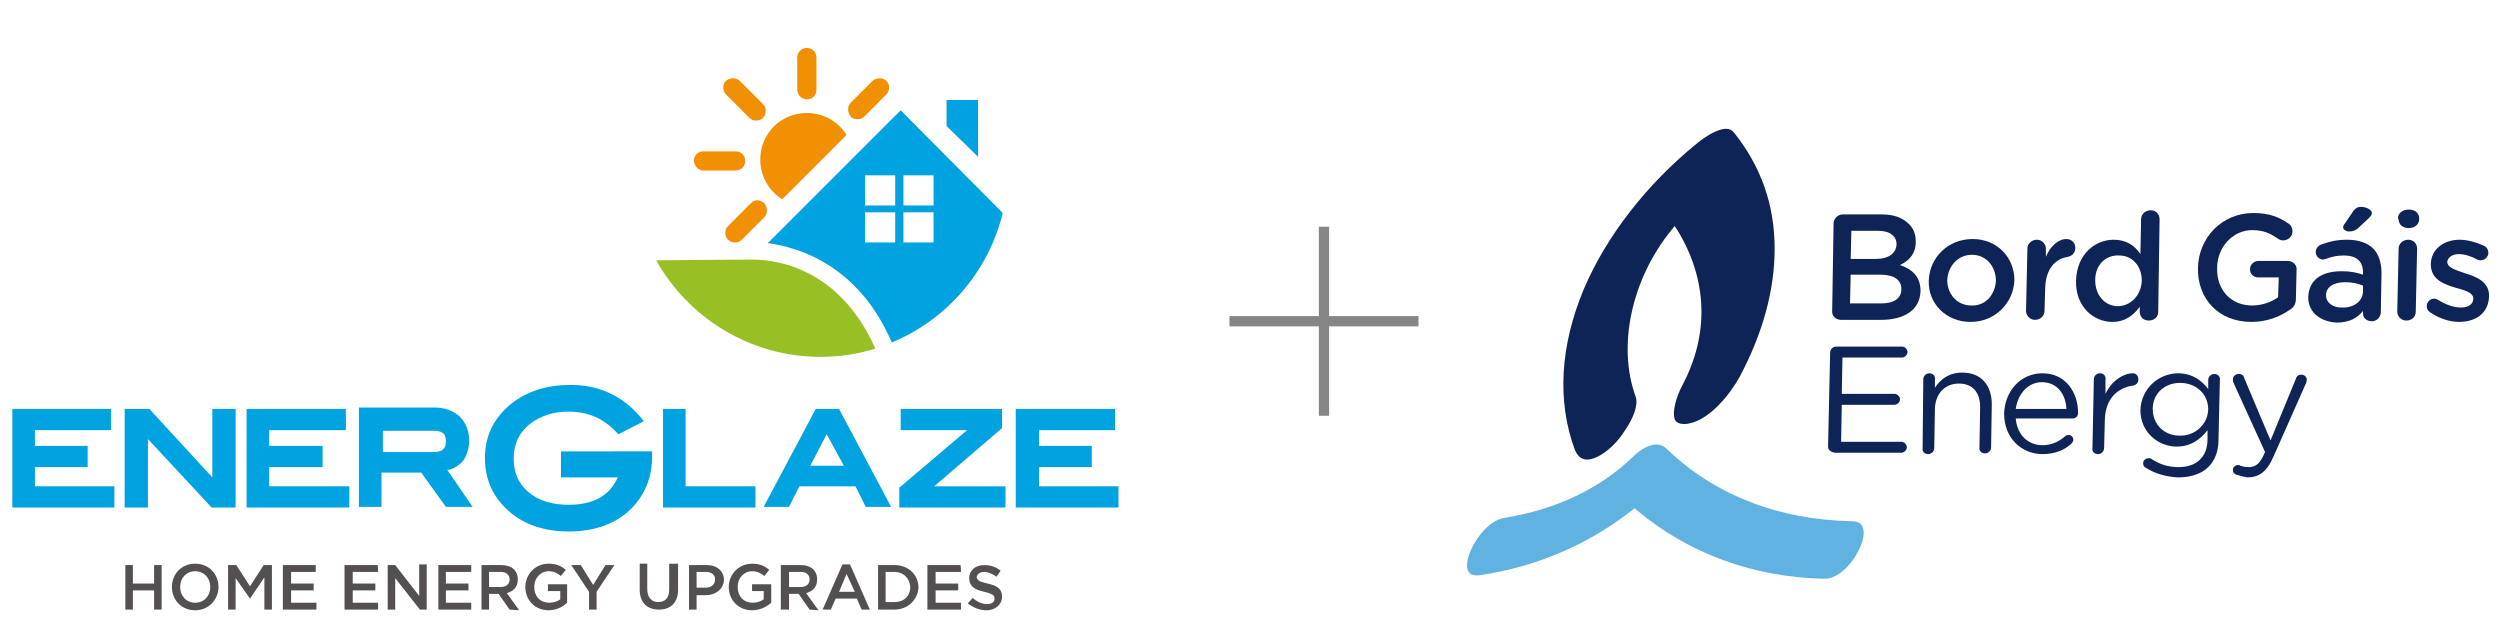 <?xml version="1.0" encoding="utf-8"?>
<!-- Generator: Adobe Illustrator 25.2.3, SVG Export Plug-In . SVG Version: 6.00 Build 0)  -->
<svg version="1.1" id="Layer_1" xmlns="http://www.w3.org/2000/svg" xmlns:xlink="http://www.w3.org/1999/xlink" x="0px" y="0px"
	 viewBox="0 0 365 93" style="enable-background:new 0 0 365 93;" xml:space="preserve">
<style type="text/css">
	.st0{fill:#0E2356;}
	.st1{fill:#60B2E0;}
	.st2{fill:none;stroke:#868686;stroke-width:1.5;}
	.st3{fill:#00A3E0;}
	.st4{fill:#F09002;}
	.st5{fill:#97C025;}
	.st6{fill:#545051;}
</style>
<g>
	<g>
		<g>
			<path class="st0" d="M267.7,32.7c0-0.8,0.6-1.4,1.4-1.4h5.6c1.8,0,3.1,0.5,4,1.4c0.7,0.7,1,1.5,1,2.6v0c0,1.9-1.1,2.8-2.3,3.4
				c1.8,0.6,3,1.7,3,3.8l0,0c-0.1,2.8-2.4,4.2-5.8,4.2h-5.8c-0.8,0-1.4-0.6-1.3-1.4L267.7,32.7z M274.6,44.3c1.9,0,3-0.7,3-2.1l0,0
				c0-1.3-1-2.1-3.1-2.1h-4.3l-0.1,4.2H274.6z M273.9,37.8c1.7,0,2.9-0.7,3-2.1l0,0c0-1.2-0.9-2-2.7-2h-3.9l-0.1,4.1H273.9z"/>
			<path class="st0" d="M281.6,41L281.6,41c0.1-3.4,2.8-6.1,6.4-6.1c3.6,0,6.1,2.7,6.1,6l0,0c-0.1,3.3-2.8,6.1-6.4,6.1
				C284.1,47,281.5,44.3,281.6,41z M291.4,41L291.4,41c0-2.1-1.4-3.8-3.5-3.8c-2.1,0-3.5,1.7-3.6,3.7v0c0,2,1.4,3.7,3.5,3.7
				C289.9,44.7,291.3,43,291.4,41z"/>
			<path class="st0" d="M296,36.3c0-0.7,0.6-1.3,1.4-1.3c0.7,0,1.3,0.6,1.3,1.3l0,1.2c0.6-1.5,1.8-2.6,3-2.6c0.8,0,1.3,0.6,1.3,1.3
				c0,0.7-0.5,1.2-1.1,1.3c-1.9,0.3-3.2,1.8-3.3,4.5l-0.1,3.4c0,0.7-0.6,1.3-1.4,1.3c-0.7,0-1.3-0.6-1.3-1.3L296,36.3z"/>
			<path class="st0" d="M315.1,45.5c0,0.8-0.6,1.3-1.4,1.3c-0.8,0-1.3-0.6-1.3-1.3l0-0.7c-0.9,1.2-2.1,2.2-4,2.2
				c-2.7,0-5.4-2.2-5.3-6l0,0c0.1-3.9,2.8-6,5.5-6c1.9,0,3.1,0.9,3.9,2.1l0.1-5.1c0-0.7,0.6-1.3,1.4-1.3c0.8,0,1.3,0.6,1.3,1.3
				L315.1,45.5z M305.9,40.9L305.9,40.9c0,2.3,1.5,3.8,3.3,3.8c1.8,0,3.4-1.5,3.5-3.7l0,0c0-2.3-1.5-3.7-3.3-3.7
				C307.5,37.2,305.9,38.6,305.9,40.9z"/>
			<path class="st0" d="M320.9,39.1L320.9,39.1c0.1-4.4,3.5-8,8.1-8c2.3,0,3.8,0.6,5.2,1.6c0.3,0.2,0.5,0.6,0.5,1.1
				c0,0.7-0.6,1.3-1.4,1.3c-0.4,0-0.6-0.2-0.8-0.3c-1-0.7-2-1.2-3.7-1.2c-2.8,0-5.1,2.5-5.1,5.5l0,0c-0.1,3.2,2,5.5,5.1,5.5
				c1.5,0,2.8-0.5,3.8-1.2l0.1-2.9h-3c-0.7,0-1.2-0.5-1.2-1.2c0-0.7,0.6-1.2,1.2-1.2h4.3c0.8,0,1.4,0.6,1.3,1.4l-0.1,4.1
				c0,0.8-0.3,1.3-1,1.7c-1.3,0.9-3.2,1.7-5.5,1.7C323.9,47,320.8,43.6,320.9,39.1z"/>
			<path class="st0" d="M337,43.4L337,43.4c0.1-2.6,2-3.8,4.9-3.8c1.3,0,2.2,0.2,3.1,0.5l0-0.3c0-1.7-1-2.5-2.8-2.5
				c-1,0-1.9,0.2-2.6,0.5c-0.2,0-0.3,0.1-0.4,0.1c-0.6,0-1.1-0.5-1.1-1.1c0-0.5,0.3-0.9,0.8-1.1c1.1-0.4,2.2-0.7,3.8-0.7
				c1.7,0,3,0.5,3.8,1.3c0.8,0.8,1.2,2.1,1.2,3.6l-0.1,5.7c0,0.7-0.6,1.3-1.3,1.3c-0.8,0-1.3-0.5-1.3-1.1l0-0.4
				c-0.8,1-2,1.7-3.8,1.7C338.9,47,337,45.7,337,43.4z M345,42.5l0-0.8c-0.7-0.3-1.6-0.5-2.6-0.5c-1.7,0-2.8,0.7-2.8,1.9l0,0
				c0,1.1,1,1.8,2.2,1.8C343.6,45,345,44,345,42.5z M342.1,33.2c0-0.2,0.1-0.4,0.2-0.5l1.3-1.9c0.3-0.4,0.6-0.6,1.1-0.6
				c0.7,0,1.6,0.4,1.6,0.9c0,0.2-0.2,0.5-0.4,0.7l-1.5,1.4c-0.5,0.5-1,0.6-1.6,0.6C342.4,33.7,342.1,33.5,342.1,33.2z"/>
			<path class="st0" d="M350.2,36.3c0-0.7,0.6-1.3,1.4-1.3c0.8,0,1.3,0.6,1.3,1.3l-0.2,9.2c0,0.8-0.6,1.3-1.4,1.3
				c-0.7,0-1.3-0.6-1.3-1.3L350.2,36.3z M350.1,31.9c0-0.8,0.7-1.3,1.6-1.3c0.9,0,1.5,0.5,1.5,1.3l0,0.1c0,0.8-0.7,1.3-1.5,1.3
				c-0.9,0-1.5-0.5-1.5-1.3L350.1,31.9z"/>
			<path class="st0" d="M354.8,45.6c-0.3-0.2-0.5-0.5-0.5-0.9c0-0.6,0.5-1.1,1.1-1.1c0.2,0,0.4,0.1,0.6,0.2c1.1,0.7,2.3,1.1,3.3,1.1
				c1.1,0,1.8-0.5,1.8-1.3v0c0-0.9-1.2-1.2-2.6-1.6c-1.7-0.5-3.6-1.2-3.6-3.4l0,0c0-2.2,1.9-3.6,4.2-3.6c1.2,0,2.5,0.4,3.6,0.9
				c0.4,0.2,0.6,0.6,0.6,1c0,0.6-0.5,1.1-1.1,1.1c-0.2,0-0.3,0-0.5-0.1c-0.9-0.5-1.9-0.8-2.7-0.8c-1,0-1.6,0.5-1.7,1.1l0,0
				c0,0.9,1.2,1.2,2.6,1.7c1.7,0.5,3.6,1.3,3.5,3.4l0,0c-0.1,2.5-2,3.7-4.4,3.7C357.7,47,356.1,46.5,354.8,45.6z"/>
			<path class="st0" d="M266.9,65.2l0.3-13.7c0-0.5,0.4-0.9,0.9-0.9h9.6c0.4,0,0.8,0.4,0.8,0.8c0,0.4-0.4,0.8-0.8,0.8H269l-0.1,5.3
				h7.7c0.4,0,0.8,0.4,0.8,0.8c0,0.4-0.4,0.8-0.8,0.8h-7.7l-0.1,5.4h8.8c0.4,0,0.8,0.4,0.8,0.8c0,0.4-0.4,0.8-0.8,0.8h-9.7
				C267.3,66,266.9,65.7,266.9,65.2z"/>
			<path class="st0" d="M280.8,55.4c0-0.5,0.4-0.9,0.9-0.9c0.5,0,0.9,0.4,0.8,0.9l0,1.2c0.8-1.2,2-2.2,4-2.2c2.8,0,4.3,1.9,4.3,4.6
				l-0.1,6.3c0,0.5-0.4,0.9-0.9,0.9c-0.5,0-0.9-0.4-0.8-0.9l0.1-5.9c0-2.1-1.1-3.4-3.1-3.4c-2,0-3.4,1.4-3.5,3.6l-0.1,5.8
				c0,0.5-0.4,0.9-0.9,0.9c-0.5,0-0.9-0.4-0.8-0.9L280.8,55.4z"/>
			<path class="st0" d="M298.2,66.3c-3.1,0-5.6-2.4-5.6-5.9l0,0c0.1-3.3,2.4-5.9,5.6-5.9c3.4,0,5.2,2.8,5.2,5.8
				c0,0.5-0.4,0.8-0.8,0.8h-8.3c0.2,2.5,1.9,3.9,3.9,3.9c1.4,0,2.5-0.6,3.3-1.3c0.1-0.1,0.3-0.2,0.5-0.2c0.4,0,0.7,0.3,0.7,0.7
				c0,0.2-0.1,0.4-0.3,0.6C301.5,65.6,300.2,66.3,298.2,66.3z M301.7,59.7c-0.1-2.1-1.3-3.9-3.6-3.9c-2,0-3.5,1.7-3.8,3.9H301.7z"/>
			<path class="st0" d="M305.7,55.4c0-0.5,0.4-0.9,0.9-0.9c0.5,0,0.9,0.4,0.8,0.9l0,2.1c0.9-1.9,2.6-3,4-3c0.5,0,0.8,0.4,0.8,0.9
				c0,0.5-0.3,0.8-0.8,0.9c-2.2,0.3-4.1,1.9-4.1,5.2l-0.1,3.9c0,0.5-0.4,0.9-0.9,0.9c-0.5,0-0.9-0.4-0.8-0.9L305.7,55.4z"/>
			<path class="st0" d="M313.3,68.3c-0.3-0.1-0.4-0.4-0.4-0.7c0-0.4,0.4-0.7,0.8-0.7c0.2,0,0.3,0,0.4,0.1c1.2,0.8,2.5,1.2,4,1.2
				c2.5,0,4.2-1.4,4.2-4.1l0-1.3c-1,1.3-2.4,2.4-4.5,2.4c-2.7,0-5.3-2.1-5.3-5.3l0,0c0.1-3.3,2.8-5.4,5.5-5.4c2.1,0,3.5,1.1,4.4,2.3
				l0-1.3c0-0.5,0.4-0.9,0.9-0.9c0.5,0,0.9,0.4,0.8,0.9l-0.2,8.7c0,1.8-0.6,3.1-1.5,4c-1,1-2.6,1.5-4.4,1.5
				C316.3,69.6,314.7,69.2,313.3,68.3z M322.4,59.8L322.4,59.8c0-2.4-1.9-3.9-4.1-3.9c-2.2,0-4,1.5-4,3.8v0c0,2.3,1.7,3.9,3.9,3.9
				C320.3,63.7,322.3,62.1,322.4,59.8z"/>
			<path class="st0" d="M326.5,69.3c-0.3-0.1-0.5-0.3-0.5-0.7c0-0.4,0.4-0.7,0.7-0.7c0.2,0,0.3,0,0.4,0.1c0.3,0.1,0.7,0.2,1.2,0.2
				c1.1,0,1.7-0.6,2.3-2l0.1-0.2l-4.6-10.1c-0.1-0.2-0.1-0.3-0.1-0.5c0-0.5,0.4-0.8,0.9-0.8c0.5,0,0.7,0.3,0.8,0.7l3.8,9l3.7-9
				c0.1-0.4,0.4-0.6,0.8-0.6c0.5,0,0.8,0.4,0.8,0.8c0,0.1-0.1,0.3-0.1,0.4l-4.7,10.6c-1,2.4-2.2,3.2-3.9,3.2
				C327.6,69.6,327.1,69.5,326.5,69.3z"/>
		</g>
		<path class="st0" d="M231.7,67.1c-0.8,0-1.4-0.5-1.8-1.5c-2.6-7.1-2.1-15.1,1.3-23.3c3.3-7.8,9.2-15.4,16.6-21.4
			c1.6-1.3,3.2-2.1,4.2-2.1c0.5,0,0.9,0.2,1.2,0.6c3.9,4.9,5.9,10.5,5.9,16.9c0,6-1.7,12.3-5.1,18.7c-1.2,2.2-4.4,6.6-7.9,6.9
			c-0.1,0-0.2,0-0.3,0c-0.6,0-1-0.2-1.2-0.5c-0.6-1.1,0.2-3.6,1-5.1c4-7.5,3.7-15.5-0.7-22.7l-0.4-0.6l-0.4,0.5
			c-5.9,7.2-8,17-5.3,24.4c0.4,1.1-0.2,3-1.6,5C235.7,65.3,233.3,67.1,231.7,67.1L231.7,67.1z"/>
		<path class="st1" d="M266.4,84.5L266.4,84.5c-10.4-0.2-19.9-3.7-27.4-10l-0.3-0.3l-0.3,0.2c-6.6,5.2-14.2,8.4-22.5,9.6
			c-0.1,0-0.2,0-0.4,0c-0.8,0-1.2-0.4-1.3-1.2c-0.2-2.3,2.6-6.8,5.5-7.2c7.4-1.2,13.8-4.2,18.6-8.8c0.7-0.7,2.1-1.9,3.5-1.9
			c0.6,0,1.1,0.2,1.6,0.7c7,6.7,16.3,10.3,27,10.5c1.2,0,1.7,0.6,1.7,1.8C272,80.3,269.2,84.5,266.4,84.5L266.4,84.5z"/>
	</g>
	<g>
		<line class="st2" x1="193.3" y1="60.7" x2="193.3" y2="33.1"/>
		<line class="st2" x1="179.5" y1="46.9" x2="207.1" y2="46.9"/>
	</g>
	<g>
		<g>
			<path class="st3" d="M81.9,69.7h8.3c-1.2,2.7-3.6,4-7.2,4c-2.4,0-4.4-0.6-5.9-1.9S75,68.9,75,66.9c0-2.1,0.8-3.8,2.5-5.1
				c1.5-1.1,3.3-1.7,5.5-1.7c2.9,0,5.1,1,7,3l0.3,0.3l3.7-1.9l-0.4-0.5c-2.7-3.2-6.1-4.8-10.3-4.8c-3.4,0-6.3,0.9-8.6,2.7l0,0
				c-2.6,2.1-3.9,4.7-3.9,8c0,3.3,1.3,5.9,3.8,8c2.2,1.8,5.1,2.7,8.4,2.7c3.6,0,6.6-1,8.8-3c2.2-2,3.4-4.7,3.4-7.9v-0.8H81.9
				L81.9,69.7L81.9,69.7z"/>
			<polygon class="st3" points="5.1,68.2 12.8,68.2 12.8,65.1 5.1,65.1 5.1,62.8 16.2,62.8 16.2,59.7 1.8,59.7 1.8,74.1 16.7,74.1 
				16.7,71 5.1,71 			"/>
			<polygon class="st3" points="31,69.7 21.8,59.7 18.2,59.7 18.2,74.1 21.6,74.1 21.6,64.1 30.9,74.1 34.4,74.1 34.4,59.7 31,59.7 
							"/>
			<polygon class="st3" points="39.3,68.2 47.1,68.2 47.1,65.1 39.3,65.1 39.3,62.8 50.5,62.8 50.5,59.7 36,59.7 36,74.1 51,74.1 
				51,71 39.3,71 			"/>
			<path class="st3" d="M66.1,68.4c0.5-0.2,0.9-0.5,1.3-0.9c0.4-0.4,0.6-0.8,0.8-1.4s0.3-1.1,0.3-1.8c0-1.4-0.5-2.6-1.4-3.5
				c-0.9-0.8-2.1-1.3-3.7-1.3h-11V74h3.3v-5h5.8l3.6,5h3.9l-3.7-5.4C65.7,68.6,65.9,68.5,66.1,68.4z M65.1,64.5
				c0,0.5-0.1,0.8-0.4,1.1c-0.3,0.3-0.8,0.4-1.5,0.4h-7.3v-3.1H63C64.9,62.8,65.1,63.6,65.1,64.5z"/>
			<polygon class="st3" points="100.1,59.7 96.8,59.7 96.8,74.1 110.3,74.1 110.3,71 100.1,71 			"/>
			<path class="st3" d="M119.1,59.7l-7.6,14.3h3.7l1.5-3h8.2l1.5,3h3.7l-7.6-14.3L119.1,59.7z M123.2,68h-4.9l2.4-4.6L123.2,68z"/>
			<polygon class="st3" points="146.3,62.5 146.3,59.7 131.5,59.7 131.5,62.8 141.2,62.8 131.3,71.2 131.3,74.1 146.8,74.1 
				146.8,71 136.4,71 			"/>
			<polygon class="st3" points="151.7,71 151.7,68.2 159.4,68.2 159.4,65.1 151.7,65.1 151.7,62.8 162.8,62.8 162.8,59.7 
				148.3,59.7 148.3,74.1 163.3,74.1 163.3,71 			"/>
		</g>
		<g>
			<path class="st4" d="M117.8,14.5c0.8,0,1.4-0.6,1.4-1.4V8.4c0-0.8-0.6-1.4-1.4-1.4s-1.4,0.6-1.4,1.4v4.7
				C116.4,13.9,117.1,14.5,117.8,14.5z"/>
			<path class="st4" d="M102.7,24.9h4.7c0.8,0,1.4-0.6,1.4-1.4s-0.6-1.4-1.4-1.4h-4.7c-0.8,0-1.4,0.6-1.4,1.4
				C101.4,24.3,102,24.9,102.7,24.9z"/>
			<path class="st4" d="M109.6,29.7l-3.3,3.3c-0.3,0.3-0.4,0.6-0.4,1c0,0.4,0.1,0.7,0.4,1c0.3,0.3,0.6,0.4,1,0.4
				c0.4,0,0.7-0.1,1-0.4l3.3-3.3c0.5-0.5,0.5-1.4,0-2C111,29.1,110.1,29.1,109.6,29.7z"/>
			<path class="st4" d="M125.2,17.4c0.4,0,0.7-0.1,1-0.4l3.2-3.2c0.3-0.3,0.4-0.6,0.4-1c0-0.4-0.1-0.7-0.4-1c-0.5-0.5-1.4-0.5-2,0
				l-3.2,3.2c-0.5,0.5-0.5,1.4,0,2C124.4,17.3,124.8,17.4,125.2,17.4z"/>
			<path class="st4" d="M109.4,17.2c0.3,0.3,0.6,0.4,1,0.4s0.7-0.1,1-0.4c0.3-0.3,0.4-0.6,0.4-1c0-0.4-0.1-0.7-0.4-1l-3.4-3.4
				c-0.5-0.5-1.4-0.5-2,0c-0.3,0.3-0.4,0.6-0.4,1c0,0.4,0.1,0.7,0.4,1L109.4,17.2z"/>
			<path class="st4" d="M114.2,29.1l9.4-9.4c-1.2-1.9-3.3-3.2-5.8-3.2c-3.8,0-6.8,3-6.8,6.8C111,25.8,112.3,27.9,114.2,29.1z"/>
		</g>
		<path class="st5" d="M109.1,37.9L95.8,38c4.7,8.4,13.7,14.1,24,14.1c2.8,0,5.4-0.4,8-1.2C121.7,37.1,110.1,37.9,109.1,37.9z"/>
		<g>
			<path class="st3" d="M131.5,16.1l-19.4,19.4c4.6,0.6,13.3,3.3,18.1,14.5c8-3.3,14.1-10.3,16.2-18.9L131.5,16.1z M130.7,35.4h-4.4
				V31h4.4V35.4z M130.7,30h-4.4v-4.4h4.4V30z M136.3,35.4h-4.4V31h4.4V35.4z M136.3,30h-4.4v-4.4h4.4V30z"/>
		</g>
		<g>
			<g>
				<polygon class="st3" points="142.8,14.6 138.2,14.6 138.2,18.4 142.8,22.9 				"/>
			</g>
		</g>
		<g>
			<path class="st6" d="M19.4,86.2V89h-1.1v-6.5h1.1v2.7h3.1v-2.7h1.1V89h-1.1v-2.8H19.4z"/>
			<path class="st6" d="M28.5,89.1c-2,0-3.4-1.5-3.4-3.4s1.4-3.4,3.4-3.4s3.4,1.5,3.4,3.4C31.9,87.5,30.5,89.1,28.5,89.1z
				 M28.5,83.4c-1.3,0-2.2,1-2.2,2.3s0.9,2.3,2.2,2.3c1.3,0,2.2-1,2.2-2.3C30.7,84.4,29.8,83.4,28.5,83.4z"/>
			<path class="st6" d="M36.5,87.4L36.5,87.4l-2.1-3V89h-1.1v-6.5h1.2l2,3.1l2-3.1h1.2V89h-1.1v-4.7L36.5,87.4z"/>
			<path class="st6" d="M46.2,83.5h-3.7v1.7h3.3v1h-3.3v1.8h3.7v1h-4.9v-6.5h4.8V83.5z"/>
			<path class="st6" d="M55.2,83.5h-3.7v1.7h3.3v1h-3.3v1.8h3.7v1h-4.9v-6.5h4.8C55.2,82.4,55.2,83.5,55.2,83.5z"/>
			<path class="st6" d="M61.2,82.4h1.1V89h-1l-3.6-4.6V89h-1.1v-6.5h1.1l3.5,4.5C61.2,87,61.2,82.4,61.2,82.4z"/>
			<path class="st6" d="M68.8,83.5h-3.7v1.7h3.3v1h-3.3v1.8h3.7v1H64v-6.5h4.8V83.5z"/>
			<path class="st6" d="M74.4,89l-1.6-2.3h-1.4V89h-1.1v-6.5h2.9c1.5,0,2.4,0.8,2.4,2.1c0,1.1-0.6,1.7-1.6,2l1.8,2.5L74.4,89z
				 M73.1,83.5h-1.7v2.2h1.7c0.8,0,1.3-0.4,1.3-1.1C74.4,83.9,73.9,83.5,73.1,83.5z"/>
			<path class="st6" d="M80.1,89.1c-2,0-3.4-1.5-3.4-3.4c0-1.8,1.4-3.4,3.4-3.4c1.1,0,1.8,0.3,2.5,0.9l-0.7,0.9
				c-0.5-0.4-1-0.7-1.8-0.7c-1.2,0-2.1,1-2.1,2.3c0,1.4,0.9,2.3,2.2,2.3c0.6,0,1.2-0.2,1.6-0.5v-1.2H80v-1h2.8V88
				C82.2,88.6,81.2,89.1,80.1,89.1z"/>
			<path class="st6" d="M87.1,89h-1.1v-2.6l-2.6-3.9h1.4l1.8,2.9l1.8-2.9h1.3l-2.6,3.9V89z"/>
			<path class="st6" d="M99,86.1c0,1.9-1.1,2.9-2.8,2.9c-1.7,0-2.8-1-2.8-2.9v-3.8h1.1v3.7c0,1.2,0.6,1.9,1.6,1.9s1.6-0.6,1.6-1.8
				v-3.8H99L99,86.1L99,86.1z"/>
			<path class="st6" d="M103,86.9h-1.3V89h-1.1v-6.5h2.6c1.5,0,2.5,0.9,2.5,2.2C105.6,86.1,104.4,86.9,103,86.9z M103,83.5h-1.3v2.3
				h1.3c0.9,0,1.4-0.5,1.4-1.2C104.4,83.9,103.9,83.5,103,83.5z"/>
			<path class="st6" d="M109.8,89.1c-2,0-3.4-1.5-3.4-3.4c0-1.8,1.4-3.4,3.4-3.4c1.1,0,1.8,0.3,2.5,0.9l-0.7,0.9
				c-0.5-0.4-1-0.7-1.8-0.7c-1.2,0-2.1,1-2.1,2.3c0,1.4,0.9,2.3,2.2,2.3c0.6,0,1.2-0.2,1.6-0.5v-1.2h-1.7v-1h2.8V88
				C111.9,88.6,111,89.1,109.8,89.1z"/>
			<path class="st6" d="M118.2,89l-1.6-2.3h-1.4V89H114v-6.5h2.9c1.5,0,2.4,0.8,2.4,2.1c0,1.1-0.6,1.7-1.6,2l1.8,2.5L118.2,89z
				 M116.9,83.5h-1.7v2.2h1.7c0.8,0,1.3-0.4,1.3-1.1C118.2,83.9,117.7,83.5,116.9,83.5z"/>
			<path class="st6" d="M127,89h-1.2l-0.7-1.6h-3.1l-0.7,1.6h-1.2l2.9-6.6h1.1L127,89z M123.6,83.8l-1.1,2.6h2.3L123.6,83.8z"/>
			<path class="st6" d="M130.6,89h-2.4v-6.5h2.4c2,0,3.5,1.4,3.5,3.3C134,87.5,132.6,89,130.6,89z M130.6,83.5h-1.3v4.4h1.3
				c1.4,0,2.3-0.9,2.3-2.2C132.8,84.4,131.9,83.5,130.6,83.5z"/>
			<path class="st6" d="M140.3,83.5h-3.7v1.7h3.3v1h-3.3v1.8h3.7v1h-4.9v-6.5h4.8C140.3,82.4,140.3,83.5,140.3,83.5z"/>
			<path class="st6" d="M144.2,85.2c1.4,0.3,2.1,0.8,2.1,1.9c0,1.2-1,2-2.3,2c-1,0-1.9-0.4-2.7-1l0.7-0.8c0.6,0.5,1.3,0.9,2.1,0.9
				c0.7,0,1.1-0.3,1.1-0.8c0-0.5-0.3-0.7-1.5-1c-1.4-0.3-2.2-0.8-2.2-2c0-1.1,0.9-1.9,2.2-1.9c1,0,1.7,0.3,2.4,0.8l-0.6,0.9
				c-0.6-0.4-1.2-0.7-1.8-0.7c-0.7,0-1.1,0.4-1.1,0.8C142.7,84.7,142.9,84.9,144.2,85.2z"/>
		</g>
	</g>
</g>
</svg>
